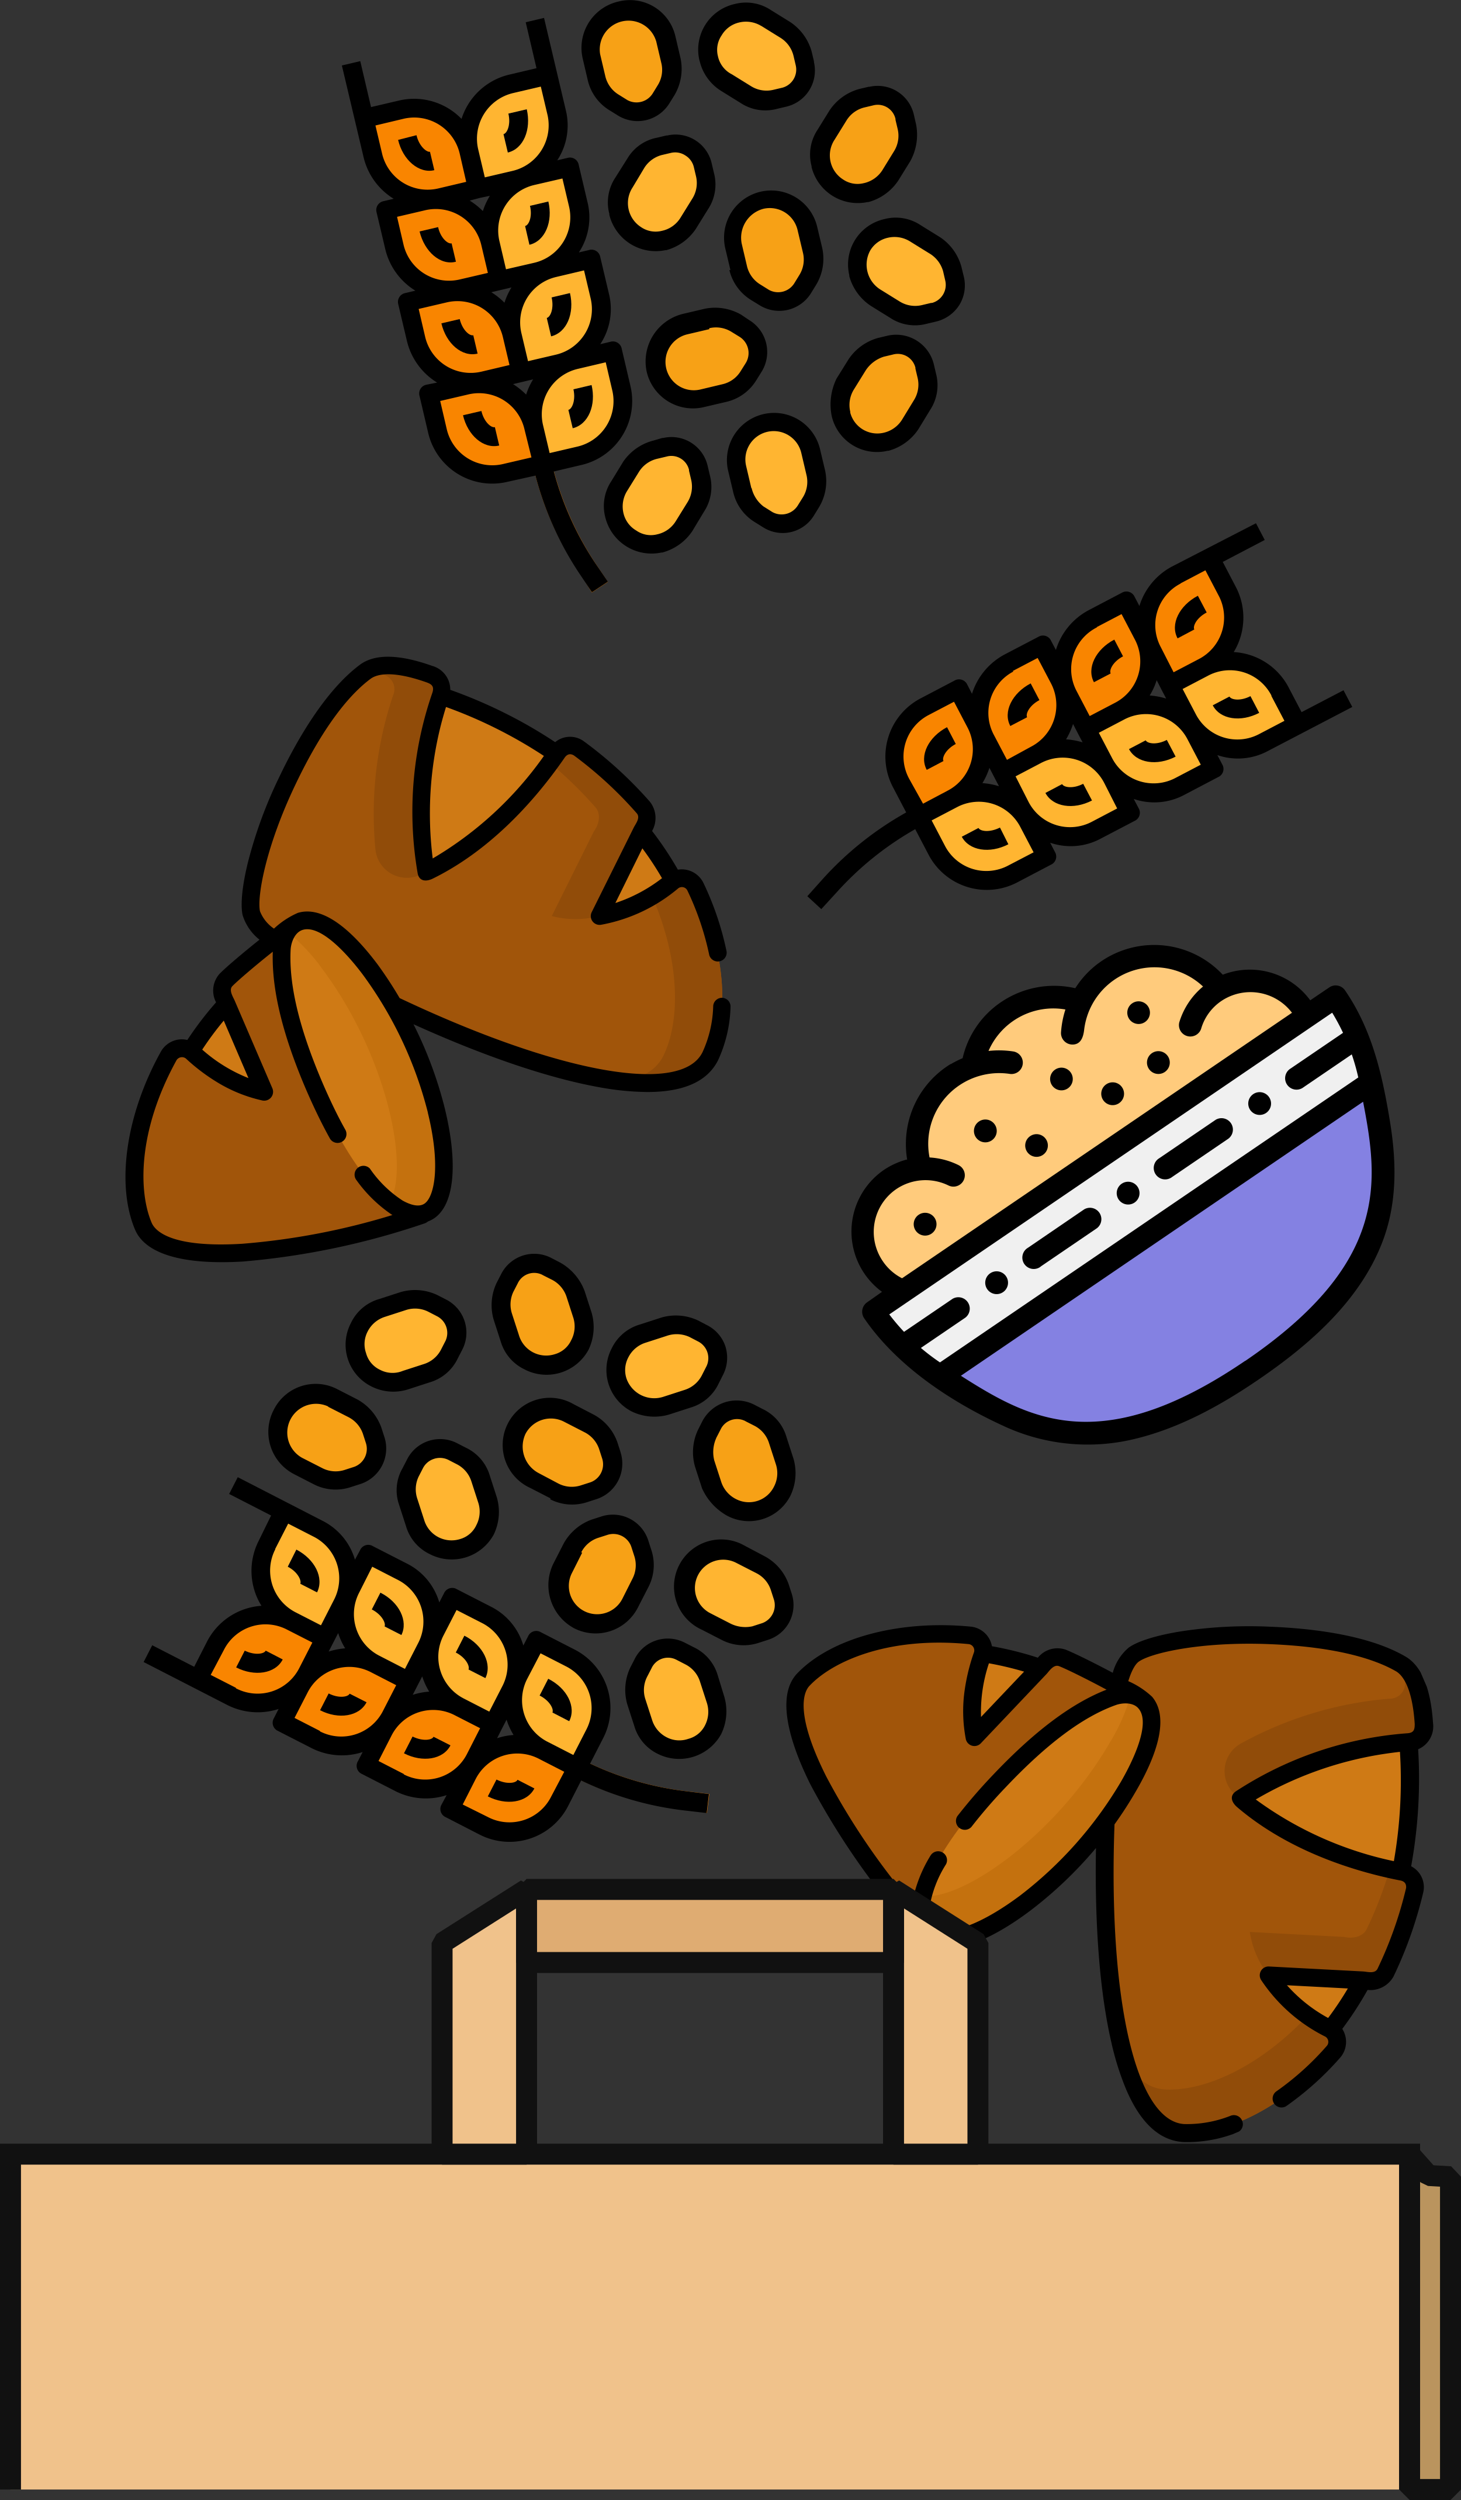 <svg xmlns="http://www.w3.org/2000/svg" xmlns:xlink="http://www.w3.org/1999/xlink" viewBox="0 0 208.93 357.44"><rect x="0" y="0" width="208.93" height="357.44" fill="#333333" stroke="none"/><defs><style>.cls-1{fill:none;}.cls-2{fill:#f98500;}.cls-3{fill:#ffb531;}.cls-4{fill:#ffcb73;}.cls-5{fill:#ff9419;}.cls-6{fill:#f7a116;}.cls-7{clip-path:url(#clip-path);}.cls-8{fill:#cf7a15;}.cls-9{fill:#a1550a;}.cls-10{fill:#914c09;}.cls-11{fill:#c4710e;}.cls-12{fill:#ffcb7c;}.cls-13{fill:#8481e2;}.cls-14{fill:#f0f0f0;}.cls-15{clip-path:url(#clip-path-2);}.cls-16,.cls-17{fill:#f0c28b;}.cls-16,.cls-17,.cls-18,.cls-19{stroke:#111;stroke-width:3px;}.cls-16{stroke-miterlimit:10;}.cls-17,.cls-18,.cls-19{stroke-linejoin:bevel;}.cls-18{fill:#dfac72;}.cls-19{fill:#ba945e;}</style><clipPath id="clip-path"><rect class="cls-1" x="17.95" y="93.87" width="86.59" height="86.59"/></clipPath><clipPath id="clip-path-2"><rect class="cls-1" x="122.75" y="219.12" width="86.59" height="86.59" transform="translate(-90.22 87.03) rotate(-23.29)"/></clipPath></defs><g id="Слой_2" data-name="Слой 2"><g id="Слой_1-2" data-name="Слой 1"><path class="cls-2" d="M81.91,253.94l1.23-2.4A45.21,45.21,0,0,0,98,256.09l3.43.4-.33,2.71-3.37-.52A44.75,44.75,0,0,1,81.91,253.94Z"/><path class="cls-3" d="M40.62,216.1l4.81,2.46a8.12,8.12,0,0,1,3.51,10.9l-2.46,4.81-4.8-2.46a8.13,8.13,0,0,1-3.52-10.91Z"/><path class="cls-3" d="M52.64,222.26l4.8,2.46A8.12,8.12,0,0,1,61,235.62l-2.46,4.81L53.69,238a8.11,8.11,0,0,1-3.51-10.9Z"/><path class="cls-2" d="M41.68,231.81l4.8,2.46L44,239.07a8.12,8.12,0,0,1-10.9,3.52l-4.81-2.46,2.46-4.81A8.14,8.14,0,0,1,41.68,231.81Z"/><path class="cls-2" d="M53.69,238l4.81,2.47L56,245.23a8.12,8.12,0,0,1-10.9,3.52l-4.8-2.47,2.46-4.8A8.12,8.12,0,0,1,53.69,238Z"/><path class="cls-3" d="M64.65,228.41l4.81,2.46A8.14,8.14,0,0,1,73,241.78l-2.46,4.8-4.81-2.46a8.13,8.13,0,0,1-3.51-10.9Z"/><path class="cls-2" d="M65.7,244.12l4.81,2.46-2.46,4.81a8.13,8.13,0,0,1-10.91,3.51l-4.8-2.46,2.46-4.81A8.13,8.13,0,0,1,65.7,244.12Z"/><path class="cls-3" d="M76.67,234.57l4.8,2.46A8.12,8.12,0,0,1,85,247.93l-2.47,4.81-4.8-2.46a8.13,8.13,0,0,1-3.52-10.91Z"/><path class="cls-2" d="M77.72,250.28l4.8,2.46-2.46,4.8a8.12,8.12,0,0,1-10.9,3.52l-4.81-2.46,2.47-4.81A8.11,8.11,0,0,1,77.72,250.28Z"/><path class="cls-4" d="M45.34,227.62l-2.4-1.23c.24-.48-.35-1.7-1.79-2.44l1.23-2.4C45,222.91,46.39,225.57,45.34,227.62Z"/><path class="cls-4" d="M57.35,233.77,55,232.54c.25-.48-.34-1.69-1.79-2.43l1.23-2.4C57,229.06,58.4,231.73,57.35,233.77Z"/><path class="cls-4" d="M69.37,239.93,67,238.7c.25-.48-.34-1.7-1.78-2.43l1.23-2.41C69.05,235.22,70.41,237.89,69.37,239.93Z"/><path class="cls-4" d="M81.38,246.09,79,244.85c.24-.48-.35-1.69-1.79-2.43l1.23-2.4C81.07,241.37,82.43,244,81.38,246.09Z"/><path class="cls-5" d="M33.76,238.37,35,236c1.45.73,2.78.51,3,0l2.41,1.23C39.37,239.27,36.41,239.72,33.76,238.37Z"/><path class="cls-5" d="M45.78,244.52l1.23-2.4c1.44.74,2.77.51,3,0l2.4,1.23C51.38,245.42,48.42,245.88,45.78,244.52Z"/><path class="cls-5" d="M57.79,250.68l1.23-2.4c1.44.74,2.77.51,3,0l2.4,1.23C63.4,251.58,60.43,252,57.79,250.68Z"/><path class="cls-5" d="M69.8,256.84,71,254.43c1.44.74,2.77.51,3,0l2.41,1.24C75.41,257.74,72.45,258.19,69.8,256.84Z"/><path class="cls-3" d="M101.54,197.26l.62-1.2a4,4,0,0,0-1.64-5.39l-.12-.06L99.2,190a6,6,0,0,0-4.22-.35l-3.09,1A5.44,5.44,0,1,0,95.23,201l3.09-1A6,6,0,0,0,101.54,197.26Z"/><path class="cls-3" d="M64.27,193.63l.62-1.2A4,4,0,0,0,63.25,187l-.12-.06-1.2-.61A6,6,0,0,0,57.7,186l-3.08,1A5.44,5.44,0,0,0,58,197.38l3.09-1A6,6,0,0,0,64.27,193.63Z"/><path class="cls-3" d="M108.07,233.67l1.27-.41a4,4,0,0,0,2.71-5l-.06-.19-.41-1.27a5.4,5.4,0,0,0-2.75-3.22L106,222.12a5.4,5.4,0,1,0-4.93,9.61l2.89,1.48A4.82,4.82,0,0,0,108.07,233.67Z"/><path class="cls-3" d="M98.62,236.72l-1.2-.62A4,4,0,0,0,92,237.74l-.06.12-.62,1.2a6,6,0,0,0-.34,4.22l1,3.09A5.44,5.44,0,1,0,102.36,243l-1-3.09A6,6,0,0,0,98.62,236.72Z"/><path class="cls-3" d="M65.94,208.14l-1.2-.61a4,4,0,0,0-5.39,1.63l-.06.12-.62,1.2a6,6,0,0,0-.34,4.23l1,3.09a5.44,5.44,0,0,0,10.36-3.34l-1-3.09A6,6,0,0,0,65.94,208.14Z"/><path class="cls-6" d="M91.88,222l-.41-1.27a4,4,0,0,0-5-2.71l-.18.06-1.27.41a5.39,5.39,0,0,0-3.23,2.75l-1.48,2.88a5.4,5.4,0,1,0,9.61,4.92l1.48-2.88A4.79,4.79,0,0,0,91.88,222Z"/><path class="cls-6" d="M108.5,202.64l-1.2-.61a4,4,0,0,0-5.39,1.63l-.07.12-.61,1.21a6,6,0,0,0-.35,4.22l1,3.09A5.44,5.44,0,1,0,112.24,209l-1-3.09A6,6,0,0,0,108.5,202.64Z"/><path class="cls-6" d="M49.73,211.36,51,211a4,4,0,0,0,2.7-5l-.05-.18-.42-1.28a5.35,5.35,0,0,0-2.74-3.22l-2.88-1.48a5.4,5.4,0,0,0-4.93,9.61l2.88,1.48A4.81,4.81,0,0,0,49.73,211.36Z"/><path class="cls-6" d="M83.51,213.51l1.28-.41a4,4,0,0,0,2.7-5l-.06-.18L87,206.66a5.43,5.43,0,0,0-2.74-3.23L81.39,202a5.4,5.4,0,0,0-4.92,9.62L79.35,213A4.79,4.79,0,0,0,83.51,213.51Z"/><path class="cls-6" d="M79.48,181.71l-1.2-.62a4,4,0,0,0-5.39,1.64l-.06.12-.62,1.2a6.06,6.06,0,0,0-.34,4.23l1,3.08A5.44,5.44,0,1,0,83.22,188l-1-3.09A6,6,0,0,0,79.48,181.71Z"/><path d="M82.12,232.81a6.78,6.78,0,0,0,9.14-3.05l1.48-2.88a6.84,6.84,0,0,0,.41-5.25l-.41-1.27a5.32,5.32,0,0,0-6.66-3.57l-.18.06-1.28.41a7.49,7.49,0,0,0-4,3.4l-1.48,2.89A7,7,0,0,0,82.12,232.81Zm1-10.86a4.15,4.15,0,0,1,2.43-2.08l1.28-.41a2.73,2.73,0,0,1,3.42,1.6l.06.18.41,1.27a4.21,4.21,0,0,1-.27,3.2L89,228.59a4,4,0,1,1-7.21-3.69L83.25,222Z"/><path d="M104,216.72a6.65,6.65,0,0,0,9-2.81l.06-.12a7.43,7.43,0,0,0,.41-5.24l-1-3.09a6.36,6.36,0,0,0-3.4-4l-1.2-.62a5.54,5.54,0,0,0-7.45,2.4l-.61,1.21a7.48,7.48,0,0,0-.42,5.24l1,3.09A8.45,8.45,0,0,0,104,216.72Zm-1.58-11.12.62-1.2a2.6,2.6,0,0,1,3.51-1.24l.12.07,1.2.61a4.19,4.19,0,0,1,2.09,2.44l1,3.09a4.14,4.14,0,0,1-.28,3.19,4,4,0,0,1-5.33,1.82l-.12-.06a4.22,4.22,0,0,1-2.09-2.44l-1-3.08A4.89,4.89,0,0,1,102.43,205.6Z"/><path d="M99.82,188.79a7.45,7.45,0,0,0-5.25-.41l-3.09,1a6.47,6.47,0,0,0-4,3.4,6.67,6.67,0,0,0,2.81,9l.12.06a7.46,7.46,0,0,0,5.25.41l3.09-1a6.42,6.42,0,0,0,4-3.4l.61-1.21a5.38,5.38,0,0,0,.35-4.22,5.29,5.29,0,0,0-2.69-3Zm0,3a2.68,2.68,0,0,1,1.23,3.51l-.06.12-.61,1.2a4.19,4.19,0,0,1-2.44,2.09l-3.09,1a4.21,4.21,0,0,1-5.23-2.53,3.87,3.87,0,0,1,.22-3.08A4.15,4.15,0,0,1,92.24,192l3.09-1a4.36,4.36,0,0,1,3.26.15Z"/><path d="M53.12,198.23a6.94,6.94,0,0,0,5.25.41l3.08-1a6.42,6.42,0,0,0,4-3.4l.62-1.2a5.31,5.31,0,0,0-2.22-7.21l-.12-.06-1.21-.62a7.43,7.43,0,0,0-5.24-.41l-3.09,1a6.41,6.41,0,0,0-4,3.41,6.67,6.67,0,0,0,2.93,9.08ZM55,188.29l3.09-1a4.19,4.19,0,0,1,3.19.27l1.2.62a2.68,2.68,0,0,1,1.24,3.51l-.62,1.21A4.15,4.15,0,0,1,60.7,195l-3.09,1a3.85,3.85,0,0,1-3.26-.15,3.68,3.68,0,0,1-2-2.38,3.88,3.88,0,0,1,.21-3.07A4.19,4.19,0,0,1,55,188.29Z"/><path d="M42,210.74l2.88,1.48a6.84,6.84,0,0,0,5.25.41l1.27-.41A5.34,5.34,0,0,0,55,205.55l-.06-.18-.41-1.27a7.48,7.48,0,0,0-3.4-4l-2.89-1.48a6.69,6.69,0,0,0-9.08,2.93A6.8,6.8,0,0,0,42,210.74Zm4.92-9.61,2.88,1.47A4.22,4.22,0,0,1,51.9,205l.41,1.27a2.73,2.73,0,0,1-1.6,3.43l-.18.06-1.27.41a4.17,4.17,0,0,1-3.2-.28l-2.88-1.47a4.12,4.12,0,0,1,3.75-7.33Z"/><path d="M78.68,214.36a6.88,6.88,0,0,0,5.25.42l1.27-.41a5.34,5.34,0,0,0,3.56-6.67l-.05-.18-.41-1.27a7.18,7.18,0,0,0-3.41-4L82,200.75a6.75,6.75,0,1,0-6.15,12l2.88,1.48ZM75.15,205a4.1,4.1,0,0,1,5.57-1.7l2.88,1.48a4.19,4.19,0,0,1,2.09,2.44l.41,1.27a2.73,2.73,0,0,1-1.6,3.42l-.18.06-1.28.41a4.19,4.19,0,0,1-3.19-.27L77,210.6A4.29,4.29,0,0,1,75.15,205Z"/><path d="M113.2,227.8l-.41-1.27a7.27,7.27,0,0,0-3.4-4L106.5,221a6.75,6.75,0,1,0-6.15,12l2.88,1.48a6.84,6.84,0,0,0,5.25.41l1.27-.41A5.22,5.22,0,0,0,113.2,227.8Zm-8.74,4.33-2.88-1.48a4,4,0,1,1,3.69-7.21l2.89,1.48a4.15,4.15,0,0,1,2.08,2.43l.41,1.27a2.73,2.73,0,0,1-1.6,3.43l-.18.06-1.27.41A4.75,4.75,0,0,1,104.46,232.13Z"/><path d="M102.64,239.53a6.43,6.43,0,0,0-3.4-4L98,234.9a5.3,5.3,0,0,0-7.2,2.22l-.06.12-.62,1.21a7.43,7.43,0,0,0-.41,5.24l1,3.09a6.42,6.42,0,0,0,3.4,4,6.85,6.85,0,0,0,9-2.81l.06-.12a7.45,7.45,0,0,0,.41-5.25Zm-4.2,9.08a3.91,3.91,0,0,1-3.08-.21A4.17,4.17,0,0,1,93.28,246l-1-3.09a4.19,4.19,0,0,1,.27-3.19l.62-1.2a2.59,2.59,0,0,1,3.51-1.24l.12.06,1.2.62a4.17,4.17,0,0,1,2.09,2.43l1,3.09a4.21,4.21,0,0,1-.27,3.2A3.7,3.7,0,0,1,98.44,248.61Z"/><path d="M98,256.09a44.73,44.73,0,0,1-13.61-3.94l1.85-3.61a9.39,9.39,0,0,0-4.1-12.71l-4.81-2.47a1.27,1.27,0,0,0-1.81.59l-.68,1.32a9.07,9.07,0,0,0-4.72-5.6l-4.8-2.46a1.28,1.28,0,0,0-1.82.58l-.68,1.32a9.05,9.05,0,0,0-4.71-5.6l-4.81-2.46a1.27,1.27,0,0,0-1.81.59L50.76,223a9.08,9.08,0,0,0-4.71-5.6L34,211.2l-1.23,2.4,6,3.08L37,220.29a9.46,9.46,0,0,0,.39,9.3,9.47,9.47,0,0,0-7.78,5.11l-1.84,3.61-6-3.08-1.23,2.4,12,6.16a9.62,9.62,0,0,0,7.3.55l-.67,1.32a1.28,1.28,0,0,0,.58,1.82l4.81,2.46a9.61,9.61,0,0,0,7.3.56l-.68,1.32a1.27,1.27,0,0,0,.59,1.82l4.8,2.46a9.62,9.62,0,0,0,7.3.56L63.15,258a1.27,1.27,0,0,0,.59,1.81l4.8,2.47a9.4,9.4,0,0,0,12.72-4.1l1.85-3.61a46.57,46.57,0,0,0,14.51,4.25l3.44.4.32-2.72Zm-20.7-19.71,3.61,1.85a6.69,6.69,0,0,1,2.93,9.08l-1.85,3.61-3.61-1.85A6.67,6.67,0,0,1,75.41,240Zm-5.54,10.81.68-1.32a10.28,10.28,0,0,0,1,2.19,9.69,9.69,0,0,0-2.35.46Zm-6.47-17,3.6,1.84a6.68,6.68,0,0,1,2.93,9.09l-1.85,3.6-3.6-1.85a6.69,6.69,0,0,1-2.93-9.08ZM59.7,241l.68-1.32a9.94,9.94,0,0,0,1,2.18,9.77,9.77,0,0,0-2.36.46Zm-6.47-17,3.6,1.85A6.69,6.69,0,0,1,59.76,235l-1.85,3.61-3.6-1.85a6.68,6.68,0,0,1-2.93-9.09Zm-5.55,10.81.68-1.32a10,10,0,0,0,1,2.18,10.72,10.72,0,0,0-2.36.46Zm-8.32-13.36,1.85-3.61,3.61,1.85a6.68,6.68,0,0,1,2.92,9.09l-1.84,3.6-3.61-1.85A6.69,6.69,0,0,1,39.36,221.52Zm-5.63,19.86-3.6-1.84L32,235.93A6.67,6.67,0,0,1,41.06,233l3.61,1.84-1.85,3.61A6.68,6.68,0,0,1,33.73,241.38Zm12,6.16-3.61-1.85,1.85-3.6a6.69,6.69,0,0,1,9.09-2.93l3.6,1.85-1.85,3.6A6.68,6.68,0,0,1,45.75,247.54Zm12,6.16-3.6-1.85,1.84-3.6a6.68,6.68,0,0,1,9.09-2.93l3.6,1.84-1.84,3.61A6.7,6.7,0,0,1,57.76,253.7Zm21.1,3.22a6.67,6.67,0,0,1-9.08,2.93L66.17,258,68,254.4a6.69,6.69,0,0,1,9.08-2.93l3.61,1.85Z"/><path d="M42.38,221.55,41.15,224c1.44.74,2,2,1.79,2.44l2.4,1.23C46.39,225.57,45,222.91,42.38,221.55Z"/><path d="M55,232.54l2.4,1.23c1-2-.31-4.71-3-6.06l-1.23,2.4C54.61,230.85,55.2,232.06,55,232.54Z"/><path d="M67,238.7l2.41,1.23c1-2-.32-4.71-3-6.07l-1.23,2.41C66.62,237,67.21,238.22,67,238.7Z"/><path d="M79,244.85l2.4,1.24c1.05-2.05-.31-4.72-3-6.07l-1.23,2.4C78.63,243.16,79.22,244.37,79,244.85Z"/><path d="M35,236l-1.23,2.4c2.65,1.35,5.61.9,6.66-1.14L38,236C37.77,236.48,36.44,236.7,35,236Z"/><path d="M47,242.12l-1.23,2.4c2.64,1.36,5.6.9,6.65-1.14L50,242.15C49.78,242.63,48.45,242.86,47,242.12Z"/><path d="M59,248.28l-1.23,2.4c2.64,1.36,5.61.9,6.65-1.14L62,248.31C61.79,248.79,60.46,249,59,248.28Z"/><path d="M71,254.43l-1.24,2.41c2.65,1.35,5.61.9,6.66-1.14l-2.41-1.24C73.81,254.94,72.48,255.17,71,254.43Z"/><path d="M57.06,215.11l1,3.09a6.42,6.42,0,0,0,3.4,4l.12.06a6.84,6.84,0,0,0,9-2.81l.06-.12a7.43,7.43,0,0,0,.41-5.24l-1-3.09a6.42,6.42,0,0,0-3.4-4l-1.21-.62a5.29,5.29,0,0,0-7.2,2.23l-.06.12-.62,1.2A6.29,6.29,0,0,0,57.06,215.11Zm5-6.53a2.72,2.72,0,0,1,2.05.14l1.2.62a4.17,4.17,0,0,1,2.09,2.43l1,3.09a4.17,4.17,0,0,1-.28,3.2,3.66,3.66,0,0,1-2.37,2,4.08,4.08,0,0,1-5.1-2.77l-1-3.09a4.22,4.22,0,0,1,.21-3.07l.62-1.21A2.67,2.67,0,0,1,62.07,208.58Z"/><path d="M80.1,180.51l-1.2-.62a5.3,5.3,0,0,0-7.21,2.23l-.06.12-.62,1.2a7.45,7.45,0,0,0-.41,5.25l1,3.09a6.43,6.43,0,0,0,3.4,4l.13.07a6.83,6.83,0,0,0,9-2.81l.06-.12a7.46,7.46,0,0,0,.41-5.25l-1-3.09A7.82,7.82,0,0,0,80.1,180.51Zm1.58,11.12a3.7,3.7,0,0,1-2.38,2,4.06,4.06,0,0,1-5.1-2.76l-1-3.09a4.24,4.24,0,0,1,.21-3.08l.62-1.2a2.6,2.6,0,0,1,3.51-1.24l.12.07,1.21.61A4.22,4.22,0,0,1,81,185.35l1,3.09A4.19,4.19,0,0,1,81.68,191.63Z"/><g class="cls-7"><path class="cls-8" d="M79.57,107.73a64.56,64.56,0,0,0-8-4.68A66.41,66.41,0,0,0,63,99.45a50.89,50.89,0,0,0-2,25.2S71.05,120.12,79.57,107.73Z"/><path class="cls-8" d="M96.15,126l.16-.11a47.53,47.53,0,0,0-4.64-7L85.7,131A22.43,22.43,0,0,0,96.15,126Z"/><path class="cls-9" d="M99.39,126.76a2.14,2.14,0,0,0-3.24-.76,22.48,22.48,0,0,1-10.45,5l6-12.07c.71-1,1.13-2.46.27-3.45A57.56,57.56,0,0,0,82.75,107a2.17,2.17,0,0,0-3.18.73c-8.51,12.4-18.65,16.93-18.65,16.93a50.89,50.89,0,0,1,2-25.2,2.2,2.2,0,0,0-1.33-3c-.53-.16-6.5-2.6-9.42-.43s-6.78,6.52-11.12,15.58-5.69,16.53-5.17,19c.85,3.93,11.94,9,16.5,11.26,23.79,11.87,45.17,17.27,49.18,9.17C104.24,145.66,104,136.41,99.39,126.76Z"/><path class="cls-10" d="M99.39,126.76a2.14,2.14,0,0,0-3.24-.76,27.34,27.34,0,0,1-2.92,2.08c4,9.16,4.13,17.82,1.62,22.9-1,2-3,3.18-5.93,3.64,6.47.74,11-.31,12.69-3.64C104.25,145.66,104,136.41,99.39,126.76Z"/><path class="cls-10" d="M85.17,115.45c.86,1,.44,2.5-.26,3.45l-6,12.07a13.24,13.24,0,0,0,6.76,0l6-12.07c.71-1,1.13-2.46.26-3.45A57.51,57.51,0,0,0,82.75,107a2.17,2.17,0,0,0-3.18.73c-.32.46-.63.9-.95,1.34A56.86,56.86,0,0,1,85.17,115.45Z"/><path class="cls-10" d="M54.87,96.46a2.18,2.18,0,0,1,1.33,3,53.12,53.12,0,0,0-2.51,22,4.51,4.51,0,0,0,7,3.28l.19-.14c-1.35-5.66-1-16.27,2-25.19a2.19,2.19,0,0,0-1.33-3c-.5-.15-5.92-2.37-9-.71C53.83,96.07,54.69,96.4,54.87,96.46Z"/><path class="cls-8" d="M37.77,156.12l-5.39-12.56a47.06,47.06,0,0,0-5.1,6.74l.15.12A22.67,22.67,0,0,0,37.77,156.12Z"/><path class="cls-9" d="M42.05,132.21a106.69,106.69,0,0,0-9.73,7.9,2.1,2.1,0,0,0-.43,2.31l.49,1.14,5.39,12.56a22.67,22.67,0,0,1-10.34-5.7l-.15-.12a2.14,2.14,0,0,0-3.15.68c-5.23,9.48-6,18.84-3.61,24.37,2.65,6.19,21.8,4.36,39.89-1.66C60.17,173.29,42.33,132.9,42.05,132.21Z"/><path class="cls-8" d="M57,172.77c-2.29-1.27-7-5.71-12.05-17.46-4.22-9.82-4.85-15.82-4.65-19.59s4.47-8.07,12.65,2.93C65.08,155,67.22,178.42,57,172.77Z"/><path class="cls-11" d="M52.94,138.65c-6.32-8.5-10.3-7.94-11.88-5.44a26.17,26.17,0,0,1,5.11,5.44c9,12.08,12.5,28.07,9.56,33.26a9.3,9.3,0,0,0,1.26.85C67.22,178.42,65.08,155,52.94,138.65Z"/><path d="M103.32,142.66a1.26,1.26,0,0,0-1.33,1.2,16.73,16.73,0,0,1-1.52,6.56c-3,6.19-20.46,3.09-43.32-7.72A57.28,57.28,0,0,0,54,137.89c-3-4-7.41-8.58-11.41-7.37a12,12,0,0,0-3.41,2.25,5.39,5.39,0,0,1-2-2.48c-.45-2.09.85-9.31,5.08-18.14C46.62,103,50.5,98.9,53,97.05c.79-.59,2.87-1.3,8,.51.7.25,1.14.55.83,1.49a51.87,51.87,0,0,0-2.09,25.88c.28,1.2,1.36,1.07,2.13.7,7.61-3.73,14-10.27,18.8-17.19.38-.61.84-.76,1.39-.44a56.89,56.89,0,0,1,9,8.28c.56.65-.17,1.51-.44,2.06l-6,12.07a1.26,1.26,0,0,0,1.33,1.81A23.7,23.7,0,0,0,97,127a.87.87,0,0,1,1.3.32,40.81,40.81,0,0,1,3.13,9.24,1.27,1.27,0,0,0,2.48-.5,42.69,42.69,0,0,0-3.32-9.83,3.45,3.45,0,0,0-3.65-1.89,48.79,48.79,0,0,0-3.69-5.53,3.76,3.76,0,0,0-.31-4.18A58.79,58.79,0,0,0,83.51,106a3.34,3.34,0,0,0-4.12.11,66.93,66.93,0,0,0-7.22-4.17,69.53,69.53,0,0,0-7.78-3.31,3.53,3.53,0,0,0-2.6-3.43c-4.73-1.68-8.2-1.74-10.33-.15-4.91,3.66-9,10.74-11.5,16a64,64,0,0,0-4.5,12.23c-.82,3.33-1.09,6-.77,7.54a7.16,7.16,0,0,0,2.42,3.53c-2.36,1.88-4.78,3.93-5.69,4.86a3.6,3.6,0,0,0-.52,4.1,48.49,48.49,0,0,0-4.11,5.38A3.43,3.43,0,0,0,23,150.37c-5,9-6.43,19-3.67,25.48,1.3,3,5.55,4.61,12.37,4.61q1.44,0,3-.09a108.72,108.72,0,0,0,26.06-5.47,1.5,1.5,0,0,0,.44-.26,4.16,4.16,0,0,0,1.72-1.2c2.16-2.47,2.41-7.92.68-15a58.1,58.1,0,0,0-4.47-12c10.16,4.6,19.28,7.69,26.53,9a39.79,39.79,0,0,0,6.91.69c5.23,0,8.62-1.52,10.13-4.57a19.43,19.43,0,0,0,1.77-7.56A1.26,1.26,0,0,0,103.32,142.66Zm-8.65-17.1A22.34,22.34,0,0,1,88,129.11l3.86-7.82A45,45,0,0,1,94.67,125.56Zm-31.62-21.9c.22-.86.47-1.73.73-2.58a66.52,66.52,0,0,1,14,7,51.22,51.22,0,0,1-15.9,14.66A51.6,51.6,0,0,1,63.05,103.66ZM32,145.92l3.53,8.22a22.31,22.31,0,0,1-6.61-4.07A44.49,44.49,0,0,1,32,145.92Zm29.18,13.16c1.77,7.23,1,11.36-.13,12.69-.26.3-1.06,1.21-3.46-.11a16.7,16.7,0,0,1-4.7-4.59,1.27,1.27,0,0,0-2,1.54,20,20,0,0,0,5.22,5.11,100.08,100.08,0,0,1-21.5,4.11c-10.24.61-12.44-1.88-12.92-3-1.87-4.36-2.06-13.07,3.56-23.26a.92.92,0,0,1,1.33-.23,27.69,27.69,0,0,0,4.62,3.48,21.16,21.16,0,0,0,6.31,2.52,1.27,1.27,0,0,0,1.44-1.74l-5.4-12.56c-.23-.52-.87-1.5-.31-2.06.82-.83,3.36-3,5.77-4.91-.18,5.36,1.38,11.82,4.77,19.73,1.1,2.54,2.24,4.9,3.41,7a1.27,1.27,0,0,0,2.22-1.23c-1.13-2-2.24-4.32-3.3-6.78-3.32-7.76-4.81-14-4.55-19,.06-1.07.6-2.5,1.73-2.84,2.91-.88,7.35,4.72,8.64,6.46A56.79,56.79,0,0,1,61.19,159.08Z"/></g><path class="cls-12" d="M174.43,141.36a11.81,11.81,0,0,0-16-2.6,11.6,11.6,0,0,0-3.9,4.48,11.74,11.74,0,0,0-15.48,9.22,12.16,12.16,0,0,0-2.79,1.4,11.79,11.79,0,0,0-4.59,13.28,8.89,8.89,0,0,0-4.39,1.53,9.07,9.07,0,0,0,10.2,15c2.81-1.91,41.4-27.38,44.58-29.55,4.12-2.8,7-5.74,4.18-9.88A9,9,0,0,0,174.43,141.36Z"/><path class="cls-13" d="M179,195.94c23.1-15.74,19.4-28.83,17.08-41.14l-61.62,42C145.05,203.43,155.87,211.67,179,195.94Z"/><path class="cls-14" d="M124.89,187.54a32.51,32.51,0,0,0,9.56,9.23l61.61-42A32.21,32.21,0,0,0,191,142.53Z"/><path d="M190.07,141.19l-2.7,1.83a10.7,10.7,0,0,0-12.51-3.66,13.44,13.44,0,0,0-17.35-1.94l-.53.38,0,0a13.3,13.3,0,0,0-3.21,3.49,13.51,13.51,0,0,0-10.63,2,13.24,13.24,0,0,0-5.48,8c-.39.17-.78.35-1.16.56h0c-.18.09-.35.19-.51.29l-.06,0a13.4,13.4,0,0,0-5.68,7.12,13.56,13.56,0,0,0-.52,6.54l-.12,0a10.87,10.87,0,0,0-3.21,1.47,10.69,10.69,0,0,0-.27,17.43L124,186.2a1.64,1.64,0,0,0-.43,2.26c4.66,6.83,12.38,11.94,19.84,15.37a28.5,28.5,0,0,0,18.74,1.93c6.43-1.52,12.36-4.79,17.77-8.48,7.27-4.95,14.49-11.23,17.74-19.64,2.18-5.62,2.06-11.57,1.09-17.42-1.09-6.64-2.55-13-6.39-18.6A1.62,1.62,0,0,0,190.07,141.19ZM128.19,170a7.48,7.48,0,0,1,7.44-.51,1.62,1.62,0,1,0,1.44-2.91,10.66,10.66,0,0,0-4.14-1.09,10.09,10.09,0,0,1,4.25-10.31,10.19,10.19,0,0,1,7.22-1.64,1.62,1.62,0,1,0,.49-3.21,13.48,13.48,0,0,0-3.53-.07,10.11,10.11,0,0,1,11-5.93,13.8,13.8,0,0,0-.63,3.28,1.64,1.64,0,0,0,1.52,1.73c1.31.08,1.67-1.07,1.79-2.12a10.13,10.13,0,0,1,17-6.17,10.67,10.67,0,0,0-3.4,5.13,1.63,1.63,0,0,0,3.12.93,7.23,7.23,0,0,1,2.91-4,7.46,7.46,0,0,1,10.09,1.69L129,182.76a7.34,7.34,0,0,1-2.75-2.43A7.42,7.42,0,0,1,128.19,170Zm49.87,24.57c-20.71,14.11-31,8.26-40.65,2.13l57.52-39.18C197.09,168.8,198.78,180.48,178.06,194.59Zm14-46.9-7.48,5.09a1.63,1.63,0,1,0,1.83,2.69l6.9-4.7a31,31,0,0,1,.93,3.3l-59.82,40.74a30.59,30.59,0,0,1-2.73-2.07l6.36-4.33a1.63,1.63,0,0,0-1.83-2.69l-6.94,4.72a31.51,31.51,0,0,1-2.11-2.49l63.34-43.14A30.81,30.81,0,0,1,192.07,147.69Z"/><path d="M148.81,181.09l8.06-5.49a1.63,1.63,0,0,0-1.83-2.69L147,178.4a1.63,1.63,0,1,0,1.83,2.69Z"/><path d="M162.24,171.94a1.63,1.63,0,1,0-2.26-.43A1.64,1.64,0,0,0,162.24,171.94Z"/><path d="M143.43,184.75a1.63,1.63,0,1,0-2.25-.43A1.63,1.63,0,0,0,143.43,184.75Z"/><path d="M167.62,168.28l8.06-5.49a1.63,1.63,0,0,0-1.83-2.69l-8.06,5.49a1.63,1.63,0,1,0,1.83,2.69Z"/><path d="M181.05,159.13a1.63,1.63,0,1,0-2.26-.43A1.64,1.64,0,0,0,181.05,159.13Z"/><path d="M133.64,174.11a1.63,1.63,0,1,1-2.26-.43A1.63,1.63,0,0,1,133.64,174.11Z"/><path d="M149.57,162.87a1.62,1.62,0,1,1-2.25-.43A1.61,1.61,0,0,1,149.57,162.87Z"/><path d="M142.25,160.77a1.63,1.63,0,1,1-2.26-.42A1.62,1.62,0,0,1,142.25,160.77Z"/><path d="M153.13,153.36a1.62,1.62,0,1,1-2.26-.42A1.61,1.61,0,0,1,153.13,153.36Z"/><path d="M160.46,155.46a1.63,1.63,0,1,1-2.26-.43A1.62,1.62,0,0,1,160.46,155.46Z"/><path d="M167,151a1.63,1.63,0,1,1-2.26-.43A1.63,1.63,0,0,1,167,151Z"/><path d="M164.17,143.88a1.62,1.62,0,1,1-2.26-.43A1.62,1.62,0,0,1,164.17,143.88Z"/><path class="cls-3" d="M185.54,103.63l-4.78,2.5a8.13,8.13,0,0,1-10.94-3.41l-2.5-4.78,4.78-2.51A8.11,8.11,0,0,1,183,98.85Z"/><path class="cls-3" d="M173.58,109.89l-4.78,2.51A8.11,8.11,0,0,1,157.87,109l-2.51-4.78,4.78-2.51a8.14,8.14,0,0,1,10.94,3.42Z"/><path class="cls-2" d="M172.1,95.43l-4.78,2.51-2.51-4.79a8.13,8.13,0,0,1,3.42-10.93L173,79.71l2.51,4.79A8.13,8.13,0,0,1,172.1,95.43Z"/><path class="cls-2" d="M160.14,101.69l-4.78,2.51-2.51-4.78a8.14,8.14,0,0,1,3.42-10.94l4.78-2.5,2.51,4.78A8.11,8.11,0,0,1,160.14,101.69Z"/><path class="cls-3" d="M161.62,116.16l-4.78,2.5a8.12,8.12,0,0,1-10.93-3.41l-2.51-4.79,4.79-2.5a8.12,8.12,0,0,1,10.93,3.41Z"/><path class="cls-2" d="M148.19,108l-4.79,2.5-2.5-4.78a8.12,8.12,0,0,1,3.41-10.93l4.79-2.51L151.6,97A8.13,8.13,0,0,1,148.19,108Z"/><path class="cls-3" d="M149.67,122.42l-4.79,2.51A8.13,8.13,0,0,1,134,121.51l-2.51-4.78,4.79-2.51a8.13,8.13,0,0,1,10.93,3.42Z"/><path class="cls-2" d="M136.23,114.22l-4.79,2.51-2.5-4.78A8.13,8.13,0,0,1,132.35,101l4.79-2.5,2.5,4.78A8.12,8.12,0,0,1,136.23,114.22Z"/><path d="M119.81,127.4a44.85,44.85,0,0,1,11.07-8.85l1.88,3.59a9.39,9.39,0,0,0,12.75,4l4.78-2.51a1.27,1.27,0,0,0,.57-1.82l-.68-1.32a9.06,9.06,0,0,0,7.29-.62l4.78-2.5a1.28,1.28,0,0,0,.57-1.83l-.69-1.31a9.09,9.09,0,0,0,7.3-.62l4.78-2.51a1.27,1.27,0,0,0,.57-1.82l-.69-1.32a9.06,9.06,0,0,0,7.29-.62l12-6.26-1.25-2.39-6,3.13-1.88-3.59a9.45,9.45,0,0,0-7.82-5,9.48,9.48,0,0,0,.3-9.31l-1.87-3.58,6-3.14-1.25-2.39L167.6,81a9.6,9.6,0,0,0-4.66,5.64l-.69-1.32a1.28,1.28,0,0,0-1.82-.57l-4.78,2.51A9.61,9.61,0,0,0,151,92.93l-.69-1.31a1.27,1.27,0,0,0-1.82-.57l-4.78,2.5A9.64,9.64,0,0,0,139,99.2l-.68-1.32a1.29,1.29,0,0,0-1.83-.57l-4.78,2.51a9.39,9.39,0,0,0-4,12.75l1.88,3.59a46.89,46.89,0,0,0-11.83,9.4l-2.31,2.58,2,1.84Zm28-5.54-3.59,1.87a6.67,6.67,0,0,1-9.11-2.84l-1.88-3.59,3.59-1.88a6.69,6.69,0,0,1,9.11,2.85Zm-5.64-10.77.69,1.32a10.34,10.34,0,0,0-2.37-.44,10.24,10.24,0,0,0,1-2.19Zm17.59,4.5-3.58,1.88a6.68,6.68,0,0,1-9.11-2.85L145.23,111l3.58-1.88a6.68,6.68,0,0,1,9.11,2.84Zm-5.63-10.76.69,1.31a10.33,10.33,0,0,0-2.37-.43,10.54,10.54,0,0,0,1-2.2Zm17.59,4.5-3.59,1.88a6.69,6.69,0,0,1-9.11-2.85l-1.88-3.59,3.59-1.88a6.68,6.68,0,0,1,9.11,2.85Zm-5.64-10.77.69,1.32a10.26,10.26,0,0,0-2.36-.44,9.73,9.73,0,0,0,1-2.19Zm15.72.92,1.88,3.58-3.59,1.88A6.68,6.68,0,0,1,171,102.1l-1.88-3.59,3.59-1.88A6.68,6.68,0,0,1,181.84,99.48Zm-13-16.06,3.58-1.88,1.88,3.59a6.69,6.69,0,0,1-2.84,9.11l-3.59,1.88L166,92.53A6.68,6.68,0,0,1,168.86,83.42Zm-12,6.26,3.59-1.88,1.88,3.59a6.68,6.68,0,0,1-2.85,9.11l-3.59,1.88-1.88-3.59A6.69,6.69,0,0,1,156.9,89.68Zm-12,6.27,3.59-1.88,1.88,3.58a6.7,6.7,0,0,1-2.85,9.12L144,108.64l-1.88-3.58A6.68,6.68,0,0,1,144.94,96Zm-14.8,15.37a6.68,6.68,0,0,1,2.84-9.11l3.59-1.88,1.88,3.59A6.68,6.68,0,0,1,135.6,113L132,114.91Z"/><path d="M180.07,101.92l-1.25-2.39c-1.43.75-2.77.53-3,.06l-2.39,1.25C174.48,102.87,177.44,103.3,180.07,101.92Z"/><path d="M163.84,105.85l-2.39,1.25c1.07,2,4,2.46,6.67,1.08l-1.26-2.39C165.43,106.54,164.1,106.33,163.84,105.85Z"/><path d="M151.89,112.11l-2.39,1.26c1.06,2,4,2.46,6.66,1.08l-1.26-2.39C153.47,112.81,152.14,112.59,151.89,112.11Z"/><path d="M139.93,118.38l-2.39,1.25c1.06,2,4,2.46,6.66,1.08L143,118.32C141.51,119.07,140.18,118.86,139.93,118.38Z"/><path d="M172.56,87.57l-1.26-2.39c-2.63,1.38-4,4.06-2.9,6.09L170.79,90C170.54,89.54,171.12,88.32,172.56,87.57Z"/><path d="M160.6,93.84l-1.25-2.39c-2.63,1.37-4,4.06-2.91,6.09l2.39-1.25C158.58,95.81,159.16,94.59,160.6,93.84Z"/><path d="M148.64,100.1l-1.25-2.39c-2.63,1.38-4,4.06-2.91,6.09l2.4-1.25C146.63,102.07,147.21,100.85,148.64,100.1Z"/><path d="M136.68,106.37l-1.25-2.4c-2.63,1.38-4,4.06-2.9,6.1l2.39-1.26C134.67,108.34,135.25,107.12,136.68,106.37Z"/><path class="cls-2" d="M76.26,66.72l2.62-.62A45.61,45.61,0,0,0,85,80.33l1.92,2.87-2.28,1.51-1.79-2.9A44.63,44.63,0,0,1,76.26,66.72Z"/><path class="cls-3" d="M78.34,10.75,79.58,16a8.12,8.12,0,0,1-6,9.74L68.29,27l-1.23-5.26a8.12,8.12,0,0,1,6-9.74Z"/><path class="cls-3" d="M81.43,23.89l1.24,5.26a8.12,8.12,0,0,1-6,9.74l-5.25,1.24-1.24-5.26a8.12,8.12,0,0,1,6-9.74Z"/><path class="cls-2" d="M67.06,21.73,68.29,27,63,28.22a8.12,8.12,0,0,1-9.74-6l-1.24-5.25,5.26-1.24A8.12,8.12,0,0,1,67.06,21.73Z"/><path class="cls-2" d="M70.15,34.87l1.24,5.26-5.26,1.23a8.12,8.12,0,0,1-9.74-6l-1.24-5.26,5.26-1.24A8.13,8.13,0,0,1,70.15,34.87Z"/><path class="cls-3" d="M84.53,37l1.23,5.25a8.12,8.12,0,0,1-6,9.74l-5.25,1.24L73.24,48a8.12,8.12,0,0,1,6-9.74Z"/><path class="cls-2" d="M73.24,48l1.24,5.26L69.22,54.5a8.13,8.13,0,0,1-9.74-6l-1.23-5.26L63.5,42A8.13,8.13,0,0,1,73.24,48Z"/><path class="cls-3" d="M87.62,50.18l1.23,5.25a8.11,8.11,0,0,1-6,9.74l-5.26,1.24-1.24-5.26a8.13,8.13,0,0,1,6-9.74Z"/><path class="cls-2" d="M76.33,61.15l1.24,5.26-5.26,1.23a8.12,8.12,0,0,1-9.74-6l-1.23-5.26,5.25-1.24A8.13,8.13,0,0,1,76.33,61.15Z"/><path class="cls-4" d="M72.62,21.81,72,19.18c.53-.12,1.07-1.36.7-2.94l2.63-.62C76,18.52,74.86,21.28,72.62,21.81Z"/><path class="cls-4" d="M75.71,35l-.62-2.63c.53-.12,1.07-1.36.7-2.94l2.63-.62C79.1,31.66,78,34.42,75.71,35Z"/><path class="cls-4" d="M78.81,48.09l-.62-2.63c.52-.12,1.06-1.36.69-2.94l2.63-.62C82.19,44.8,81,47.56,78.81,48.09Z"/><path class="cls-4" d="M81.9,61.23l-.62-2.63c.53-.12,1.07-1.36.69-2.94l2.63-.61C85.28,57.94,84.13,60.7,81.9,61.23Z"/><path class="cls-5" d="M56.93,20l2.63-.62c.37,1.58,1.41,2.45,1.93,2.32l.62,2.63C59.88,24.81,57.61,22.84,56.93,20Z"/><path class="cls-5" d="M60,33.09l2.63-.62c.37,1.58,1.41,2.45,1.93,2.32l.62,2.63C63,38,60.7,36,60,33.09Z"/><path class="cls-5" d="M63.12,46.23l2.62-.61c.38,1.57,1.41,2.44,1.94,2.31l.62,2.63C66.06,51.09,63.8,49.12,63.12,46.23Z"/><path class="cls-5" d="M66.21,59.37l2.63-.61c.37,1.57,1.4,2.44,1.93,2.31l.62,2.63C69.15,64.23,66.89,62.26,66.21,59.37Z"/><path class="cls-3" d="M132.15,45l1.32-.3a4,4,0,0,0,3-4.74l0-.13-.31-1.32A6,6,0,0,0,133.7,35l-2.76-1.71a5.44,5.44,0,0,0-5.73,9.26l2.76,1.7A6,6,0,0,0,132.15,45Z"/><path class="cls-3" d="M110.77,14.22l1.32-.31a4,4,0,0,0,3-4.74l0-.13-.31-1.32a6,6,0,0,0-2.47-3.44l-2.76-1.7a5.37,5.37,0,0,0-7.49,1.76,5.37,5.37,0,0,0,1.76,7.49l2.76,1.71A6,6,0,0,0,110.77,14.22Z"/><path class="cls-3" d="M108.64,73.52l1.14.7a4,4,0,0,0,5.55-1.17l.1-.16.7-1.13a5.4,5.4,0,0,0,.68-4.19l-.74-3.15a5.4,5.4,0,0,0-10.51,2.47l.74,3.16A4.85,4.85,0,0,0,108.64,73.52Z"/><path class="cls-3" d="M100.2,68.29,99.89,67a4,4,0,0,0-4.73-3.05L95,64l-1.31.31a6,6,0,0,0-3.44,2.48l-1.71,2.76a5.44,5.44,0,1,0,9.25,5.72l1.71-2.76A6,6,0,0,0,100.2,68.29Z"/><path class="cls-3" d="M100.8,24.88l-.31-1.31a4,4,0,0,0-4.74-3.05l-.13,0-1.31.3a6,6,0,0,0-3.44,2.48L89.16,26.1a5.44,5.44,0,1,0,9.25,5.73l1.71-2.76A6,6,0,0,0,100.8,24.88Z"/><path class="cls-6" d="M107,53.65l.7-1.13A4,4,0,0,0,106.56,47l-.17-.1-1.13-.71a5.42,5.42,0,0,0-4.18-.68l-3.16.75a5.4,5.4,0,1,0,2.48,10.51l3.15-.74A4.8,4.8,0,0,0,107,53.65Z"/><path class="cls-6" d="M132.56,53.75l-.31-1.32a4,4,0,0,0-4.74-3l-.13,0-1.31.31a6,6,0,0,0-3.44,2.47L120.92,55a5.44,5.44,0,1,0,9.25,5.73l1.71-2.76A6,6,0,0,0,132.56,53.75Z"/><path class="cls-6" d="M87.85,14.62l1.13.7a4,4,0,0,0,5.55-1.16l.1-.17.71-1.13A5.42,5.42,0,0,0,96,8.68l-.75-3.16A5.4,5.4,0,1,0,84.76,8l.74,3.15A4.8,4.8,0,0,0,87.85,14.62Z"/><path class="cls-6" d="M108.1,41.75l1.14.7a4,4,0,0,0,5.55-1.16l.1-.17.7-1.13a5.42,5.42,0,0,0,.68-4.18l-.74-3.16A5.4,5.4,0,0,0,105,35.13l.75,3.15A4.79,4.79,0,0,0,108.1,41.75Z"/><path class="cls-6" d="M129.71,18.08l-.31-1.31a4,4,0,0,0-4.74-3l-.13,0-1.31.31a6,6,0,0,0-3.44,2.48l-1.71,2.75A5.44,5.44,0,1,0,127.32,25L129,22.26A6,6,0,0,0,129.71,18.08Z"/><path d="M92.49,53.19a6.79,6.79,0,0,0,8.24,5l3.16-.74a6.82,6.82,0,0,0,4.26-3.08l.71-1.14a5.34,5.34,0,0,0-1.6-7.39l-.16-.1L106,45a7.46,7.46,0,0,0-5.2-.86l-3.15.74A7,7,0,0,0,92.49,53.19Zm8.92-6.26a4.18,4.18,0,0,1,3.17.5l1.14.7a2.74,2.74,0,0,1,1,3.65l-.1.17-.71,1.13a4.12,4.12,0,0,1-2.61,1.86l-3.15.75a4.05,4.05,0,0,1-1.86-7.89l3.15-.74Z"/><path d="M118.93,59.45a6.64,6.64,0,0,0,8,5l.13,0a7.48,7.48,0,0,0,4.27-3.08L133,58.63a6.45,6.45,0,0,0,.86-5.19l-.31-1.32A5.54,5.54,0,0,0,126.91,48l-1.31.31a7.45,7.45,0,0,0-4.27,3.09l-1.71,2.75A8.44,8.44,0,0,0,118.93,59.45ZM126.38,51l1.31-.31a2.6,2.6,0,0,1,3.22,1.88l0,.13.31,1.31a4.19,4.19,0,0,1-.5,3.17L129,60a4.2,4.2,0,0,1-2.62,1.87A4,4,0,0,1,121.59,59l0-.13a4.2,4.2,0,0,1,.51-3.17l1.71-2.76A4.86,4.86,0,0,1,126.38,51Z"/><path d="M137.49,38.16a7.43,7.43,0,0,0-3.08-4.26l-2.76-1.71a6.42,6.42,0,0,0-5.2-.86,6.65,6.65,0,0,0-5,8l0,.14a7.46,7.46,0,0,0,3.08,4.26l2.76,1.71a6.43,6.43,0,0,0,5.2.86l1.31-.31a5.41,5.41,0,0,0,3.44-2.47,5.33,5.33,0,0,0,.58-4Zm-2.32,1.93a2.68,2.68,0,0,1-1.88,3.22l-.13,0-1.31.31a4.19,4.19,0,0,1-3.17-.5l-2.76-1.71a4.2,4.2,0,0,1-1.46-5.62A3.9,3.9,0,0,1,126.94,34a4.19,4.19,0,0,1,3.17.5l2.76,1.71a4.31,4.31,0,0,1,2,2.58Z"/><path d="M100.05,8.7A6.91,6.91,0,0,0,103.13,13l2.76,1.71a6.42,6.42,0,0,0,5.2.86l1.31-.31a5.3,5.3,0,0,0,4-6.36l0-.13-.31-1.32A7.46,7.46,0,0,0,113,3.15l-2.76-1.71a6.43,6.43,0,0,0-5.2-.86,6.68,6.68,0,0,0-5,8.12Zm8.81-5,2.76,1.71A4.2,4.2,0,0,1,113.48,8l.31,1.32a2.68,2.68,0,0,1-1.88,3.21l-1.31.31a4.19,4.19,0,0,1-3.17-.5l-2.76-1.71a3.78,3.78,0,0,1-2-2.58,3.68,3.68,0,0,1,.53-3,3.9,3.9,0,0,1,2.48-1.83A4.19,4.19,0,0,1,108.86,3.71Z"/><path d="M83.32,8.33l.74,3.16a6.84,6.84,0,0,0,3.09,4.27l1.13.7a5.34,5.34,0,0,0,7.39-1.6l.1-.16.71-1.14a7.44,7.44,0,0,0,.85-5.19l-.74-3.16a6.67,6.67,0,0,0-8.11-5A6.79,6.79,0,0,0,83.32,8.33ZM93.83,5.86,94.57,9a4.14,4.14,0,0,1-.5,3.17l-.7,1.14a2.73,2.73,0,0,1-3.65,1l-.16-.1-1.14-.71a4.2,4.2,0,0,1-1.86-2.61l-.74-3.15a4.12,4.12,0,0,1,8-1.89Z"/><path d="M104.31,38.62a6.92,6.92,0,0,0,3.09,4.27l1.14.7a5.34,5.34,0,0,0,7.39-1.6l.1-.16.7-1.14a7.22,7.22,0,0,0,.86-5.19l-.75-3.16a6.75,6.75,0,0,0-13.14,3.09l.75,3.16Zm4.87-8.77a4.08,4.08,0,0,1,4.9,3.14l.75,3.16a4.17,4.17,0,0,1-.51,3.16l-.7,1.14a2.73,2.73,0,0,1-3.65,1l-.16-.1-1.14-.71A4.2,4.2,0,0,1,106.81,38l-.74-3.15A4.28,4.28,0,0,1,109.18,29.85Z"/><path d="M116.44,73.63l.7-1.14A7.22,7.22,0,0,0,118,67.3l-.75-3.16a6.75,6.75,0,0,0-13.14,3.09l.75,3.16a6.82,6.82,0,0,0,3.08,4.26l1.14.71A5.23,5.23,0,0,0,116.44,73.63Zm-9-3.86-.74-3.15a4.05,4.05,0,0,1,7.89-1.86l.74,3.15a4.18,4.18,0,0,1-.5,3.17l-.71,1.14a2.73,2.73,0,0,1-3.65,1l-.16-.1-1.13-.71A4.69,4.69,0,0,1,107.48,69.77Z"/><path d="M100.66,73.18a6.46,6.46,0,0,0,.86-5.2l-.31-1.31a5.31,5.31,0,0,0-6.37-4.05l-.13,0L93.4,63A7.48,7.48,0,0,0,89.13,66L87.42,68.8a6.43,6.43,0,0,0-.85,5.2,6.81,6.81,0,0,0,8,5l.13,0A7.48,7.48,0,0,0,99,75.94ZM91,75.86a3.88,3.88,0,0,1-1.84-2.48,4.19,4.19,0,0,1,.51-3.17l1.71-2.76A4.2,4.2,0,0,1,94,65.59l1.31-.31a2.6,2.6,0,0,1,3.22,1.88l0,.13.31,1.31a4.23,4.23,0,0,1-.5,3.17l-1.71,2.76a4.14,4.14,0,0,1-2.62,1.86A3.63,3.63,0,0,1,91,75.86Z"/><path d="M85,80.33A44.47,44.47,0,0,1,79.2,67.41l3.94-.93a9.38,9.38,0,0,0,7-11.36l-1.23-5.25a1.28,1.28,0,0,0-1.63-1l-1.44.34A9.09,9.09,0,0,0,87.08,42l-1.24-5.25a1.27,1.27,0,0,0-1.62-1l-1.44.34A9.09,9.09,0,0,0,84,28.84l-1.24-5.26a1.27,1.27,0,0,0-1.62-1l-1.45.34A9.1,9.1,0,0,0,80.9,15.7L77.8,2.56l-2.62.62,1.54,6.57-3.94.93A9.44,9.44,0,0,0,66,17,9.44,9.44,0,0,0,57,14.39l-3.94.92L51.52,8.74l-2.63.62L52,22.5a9.55,9.55,0,0,0,4.3,5.92l-1.44.34a1.29,1.29,0,0,0-1,1.63l1.24,5.25a9.58,9.58,0,0,0,4.3,5.92l-1.44.34a1.29,1.29,0,0,0-1,1.63l1.24,5.25a9.6,9.6,0,0,0,4.31,5.92L61,55a1.28,1.28,0,0,0-1,1.63l1.23,5.25a9.4,9.4,0,0,0,11.37,7L76.57,68a46.65,46.65,0,0,0,6.16,13.81l1.92,2.87,2.28-1.51ZM86.62,51.8l.92,3.94a6.68,6.68,0,0,1-5,8.12l-3.94.92-.93-3.94a6.68,6.68,0,0,1,5-8.11ZM74.79,54.58l1.45-.34a9.87,9.87,0,0,0-1,2.18,10.61,10.61,0,0,0-1.87-1.5Zm8.73-15.92.93,3.94a6.68,6.68,0,0,1-5,8.12l-3.94.92-.93-3.94a6.67,6.67,0,0,1,5-8.11ZM71.7,41.44l1.44-.34a10.31,10.31,0,0,0-1,2.18,10.32,10.32,0,0,0-1.88-1.5Zm8.73-15.92.93,3.94a6.68,6.68,0,0,1-5,8.12l-4,.92-.92-3.94a6.68,6.68,0,0,1,5-8.12ZM68.61,28.3,70.05,28a10.31,10.31,0,0,0-1,2.18,10.32,10.32,0,0,0-1.88-1.5Zm4.79-15,3.94-.92.93,3.94a6.7,6.7,0,0,1-5,8.12l-3.94.92-.93-3.94A6.7,6.7,0,0,1,73.4,13.3ZM54.62,21.88l-.93-3.94L57.63,17a6.68,6.68,0,0,1,8.12,5L66.67,26l-3.94.93A6.68,6.68,0,0,1,54.62,21.88ZM57.71,35l-.93-4,3.94-.92a6.68,6.68,0,0,1,8.12,5l.93,3.94-4,.93A6.68,6.68,0,0,1,57.71,35ZM60.8,48.17l-.93-4,3.94-.92a6.68,6.68,0,0,1,8.12,5l.93,3.94-3.94.93A6.69,6.69,0,0,1,60.8,48.17ZM72,66.33a6.69,6.69,0,0,1-8.12-5l-.93-4,3.95-.92a6.67,6.67,0,0,1,8.11,5L76,65.4Z"/><path d="M75.33,15.62l-2.63.62c.37,1.58-.17,2.82-.7,2.94l.62,2.63C74.86,21.28,76,18.52,75.33,15.62Z"/><path d="M75.09,32.32,75.71,35c2.24-.53,3.39-3.29,2.71-6.19l-2.63.62C76.16,31,75.62,32.2,75.09,32.32Z"/><path d="M78.19,45.46l.62,2.63c2.23-.53,3.38-3.29,2.7-6.19l-2.63.62C79.25,44.1,78.71,45.34,78.19,45.46Z"/><path d="M81.28,58.6l.62,2.63c2.23-.53,3.38-3.29,2.7-6.18L82,55.66C82.35,57.24,81.81,58.48,81.28,58.6Z"/><path d="M59.56,19.33,56.93,20c.68,2.89,3,4.86,5.18,4.33l-.62-2.63C61,21.78,59.93,20.91,59.56,19.33Z"/><path d="M62.65,32.47,60,33.09C60.7,36,63,38,65.2,37.42l-.62-2.63C64.06,34.92,63,34.05,62.65,32.47Z"/><path d="M65.74,45.62l-2.62.61c.68,2.89,2.94,4.86,5.18,4.33l-.62-2.63C67.15,48.06,66.12,47.19,65.74,45.62Z"/><path d="M68.84,58.76l-2.63.61c.68,2.89,2.94,4.86,5.18,4.33l-.62-2.63C70.24,61.2,69.21,60.33,68.84,58.76Z"/><path d="M89.74,22.63,88,25.39a6.43,6.43,0,0,0-.86,5.2l0,.13a6.83,6.83,0,0,0,8,5.05l.13,0a7.43,7.43,0,0,0,4.26-3.08l1.71-2.76a6.4,6.4,0,0,0,.86-5.19l-.31-1.32a5.3,5.3,0,0,0-6.36-4.05l-.13,0L94,19.68A6.28,6.28,0,0,0,89.74,22.63ZM98,22.22a2.67,2.67,0,0,1,1.22,1.66l.31,1.31a4.19,4.19,0,0,1-.5,3.17l-1.71,2.76A4.12,4.12,0,0,1,94.67,33a3.68,3.68,0,0,1-3-.53,4.08,4.08,0,0,1-1.2-5.68L92.14,24a4.22,4.22,0,0,1,2.48-1.83l1.32-.31A2.64,2.64,0,0,1,98,22.22Z"/><path d="M131,17.77l-.3-1.31a5.31,5.31,0,0,0-6.37-4.05l-.13,0-1.31.31a7.48,7.48,0,0,0-4.27,3.08l-1.71,2.76a6.42,6.42,0,0,0-.85,5.2l0,.13a6.81,6.81,0,0,0,8,5l.13,0a7.48,7.48,0,0,0,4.27-3.08l1.71-2.76A7.8,7.8,0,0,0,131,17.77Zm-7.45,8.41a3.66,3.66,0,0,1-3-.53,4.07,4.07,0,0,1-1.2-5.68l1.71-2.76a4.18,4.18,0,0,1,2.48-1.83l1.31-.31A2.6,2.6,0,0,1,128.06,17l0,.13.31,1.31a4.19,4.19,0,0,1-.51,3.17l-1.7,2.76A4.25,4.25,0,0,1,123.57,26.18Z"/><g class="cls-15"><path class="cls-8" d="M200.33,267.61a66.37,66.37,0,0,0,1.15-9.17,67.21,67.21,0,0,0-.11-9.35,50.69,50.69,0,0,0-24,8.08S185.58,264.69,200.33,267.61Z"/><path class="cls-8" d="M190.1,290.06l.16.1a47.58,47.58,0,0,0,4.6-7l-13.45-.71A22.38,22.38,0,0,0,190.1,290.06Z"/><path class="cls-9" d="M190.68,293.34a2.14,2.14,0,0,0-.58-3.28,22.38,22.38,0,0,1-8.69-7.63l13.45.71c1.14.27,2.7.06,3.27-1.12a57.64,57.64,0,0,0,4.14-11.78,2.18,2.18,0,0,0-1.94-2.63c-14.74-2.92-22.91-10.44-22.91-10.44a50.69,50.69,0,0,1,24-8.08,2.2,2.2,0,0,0,2.22-2.41c-.06-.54-.18-7-3.33-8.82s-8.66-3.65-18.7-4.05-17.44,1.31-19.45,2.74c-3.28,2.33-3.54,14.53-3.83,19.61-1.49,26.55,2,48.32,11,48.8C175.25,305.27,183.64,301.36,190.68,293.34Z"/><path class="cls-10" d="M190.69,293.34a2.14,2.14,0,0,0-.59-3.28A28.48,28.48,0,0,1,187,288.2c-6.84,7.29-14.74,10.84-20.4,10.54-2.23-.12-4.12-1.53-5.68-4,1.87,6.23,4.65,10,8.35,10.22C175.25,305.27,183.64,301.36,190.69,293.34Z"/><path class="cls-10" d="M195.45,275.8c-.57,1.19-2.12,1.4-3.27,1.13l-13.45-.71a13.27,13.27,0,0,0,2.68,6.21l13.45.71c1.14.27,2.7.06,3.27-1.12a57.64,57.64,0,0,0,4.14-11.78,2.19,2.19,0,0,0-1.94-2.64c-.54-.1-1.07-.22-1.6-.34A55.12,55.12,0,0,1,195.45,275.8Z"/><path class="cls-10" d="M200.92,240.47a2.18,2.18,0,0,1-2.22,2.4,53,53,0,0,0-21.25,6.41,4.51,4.51,0,0,0-.23,7.76l.2.13c4.67-3.48,14.57-7.32,24-8.08a2.21,2.21,0,0,0,2.23-2.41c-.07-.51-.17-6.37-2.9-8.51C200.87,239.36,200.9,240.28,200.92,240.47Z"/><path class="cls-8" d="M139.35,248.35l9.41-9.92a45.87,45.87,0,0,0-8.21-2,1.21,1.21,0,0,1-.05.18A22.78,22.78,0,0,0,139.35,248.35Z"/><path class="cls-9" d="M163,242.83a103.08,103.08,0,0,0-11.1-5.82,2.1,2.1,0,0,0-2.29.52l-.86.9-9.41,9.92a22.78,22.78,0,0,1,1.15-11.76,1.21,1.21,0,0,0,.05-.18,2.13,2.13,0,0,0-1.86-2.62c-10.79-1.06-19.68,2-23.82,6.31-4.64,4.89,4.62,21.75,17.3,36C132.44,275.71,162.49,243.35,163,242.83Z"/><path class="cls-8" d="M131.67,272.58c.25-2.61,2.47-8.7,11.26-18,7.36-7.75,12.62-10.71,16.15-12s9.19.92,2.32,12.78C151.21,273,130.52,284.21,131.67,272.58Z"/><path class="cls-11" d="M161.4,255.37c5.31-9.16,3.22-12.6.3-13.07a26.49,26.49,0,0,1-3,6.86c-7.55,13-20.85,22.57-26.78,21.93a9.92,9.92,0,0,0-.28,1.49C130.52,284.21,151.21,273,161.4,255.37Z"/><path d="M177.64,303.23a1.27,1.27,0,0,0-1.63-.74,17,17,0,0,1-6.63,1.2c-6.89-.36-10.92-17.58-10-42.85A57.06,57.06,0,0,0,162.5,256c2.52-4.35,4.95-10.2,2.26-13.4a12.07,12.07,0,0,0-3.41-2.24c.58-1.89,1.18-2.56,1.49-2.78,1.75-1.25,8.89-2.9,18.67-2.51,10.11.4,15.43,2.33,18.12,3.88.85.49,2.33,2.13,2.68,7.52,0,.74-.06,1.26-1,1.34a51.75,51.75,0,0,0-24.6,8.32c-1,.73-.45,1.68.19,2.23,6.45,5.52,15,8.85,23.23,10.48.71.1,1,.47.95,1.09A56.78,56.78,0,0,1,197,281.47c-.37.77-1.45.44-2.06.4l-13.45-.71a1.26,1.26,0,0,0-1.13,1.95,23.76,23.76,0,0,0,9.17,8.08.87.87,0,0,1,.22,1.31,40.15,40.15,0,0,1-7.25,6.53,1.27,1.27,0,0,0,1.44,2.09,43.17,43.17,0,0,0,7.72-6.94,3.44,3.44,0,0,0,.29-4.1,49.75,49.75,0,0,0,3.62-5.57,3.78,3.78,0,0,0,3.72-1.94,59.37,59.37,0,0,0,4.24-12,3.35,3.35,0,0,0-1.73-3.74,69.39,69.39,0,0,0,1-8.28,68,68,0,0,0,0-8.45,3.55,3.55,0,0,0,2.13-3.74c-.33-5-1.65-8.23-4-9.55-5.3-3.07-13.41-4-19.28-4.23a64.58,64.58,0,0,0-13,.7c-3.39.57-5.95,1.37-7.23,2.28a7.13,7.13,0,0,0-2.29,3.61c-2.66-1.42-5.5-2.82-6.71-3.3a3.59,3.59,0,0,0-4,1.14,48.91,48.91,0,0,0-6.57-1.64,3.42,3.42,0,0,0-3-2.8c-10.28-1-20,1.62-24.86,6.7-2.27,2.4-2,6.92.66,13.18.38.88.8,1.8,1.28,2.75a107.85,107.85,0,0,0,15.33,21.77,1.27,1.27,0,0,0,.4.3,4.22,4.22,0,0,0,1.79,1.11c3.12,1,8.23-.92,14-5.29a58.67,58.67,0,0,0,9.28-8.87c-.2,11.16.56,20.76,2.23,27.93a40.18,40.18,0,0,0,2.1,6.62c2.06,4.8,4.81,7.31,8.2,7.49a19.41,19.41,0,0,0,7.65-1.36A1.27,1.27,0,0,0,177.64,303.23Zm12.29-14.71a21.73,21.73,0,0,1-5.89-4.68l8.71.46A46.92,46.92,0,0,1,189.93,288.52Zm7.6-37.69q1.33-.21,2.67-.36a67.07,67.07,0,0,1-.87,15.63,51.15,51.15,0,0,1-19.75-8.82A51.45,51.45,0,0,1,197.53,250.83ZM146.45,239l-6.16,6.49a22,22,0,0,1,1.13-7.68A47.61,47.61,0,0,1,146.45,239Zm-.55,32c-6,4.48-10,5.44-11.72,4.9-.37-.13-1.52-.5-1.25-3.22a16.46,16.46,0,0,1,2.35-6.13,1.27,1.27,0,0,0-2.21-1.25,19.81,19.81,0,0,0-2.63,6.81A100.23,100.23,0,0,1,118.16,254c-4.61-9.17-3.19-12.18-2.37-13,3.27-3.45,11.19-7.07,22.77-5.93a.91.91,0,0,1,.74,1.12,28.36,28.36,0,0,0-1.37,5.62,21.12,21.12,0,0,0,.18,6.8,1.26,1.26,0,0,0,2.16.63l9.41-9.92c.38-.42,1-1.39,1.77-1.1,1.09.42,4.07,1.9,6.79,3.36-5,1.95-10.31,5.94-16.23,12.18a78,78,0,0,0-5.1,5.9,1.27,1.27,0,0,0,2,1.55,72.82,72.82,0,0,1,4.93-5.7c5.8-6.12,10.93-10,15.67-11.71,1-.37,2.54-.44,3.3.47,2,2.32-1.43,8.61-2.52,10.49A57,57,0,0,1,145.9,271Z"/></g><polyline class="cls-16" points="1.5 355.94 1.5 307.99 201.58 307.99 201.58 355.94"/><polygon class="cls-17" points="75.3 307.99 63.22 307.99 63.22 277.8 75.3 270.13 75.3 307.99"/><polygon class="cls-17" points="127.78 307.99 139.85 307.99 139.85 277.8 127.78 270.13 127.78 307.99"/><rect class="cls-18" x="75.3" y="270.14" width="52.48" height="10.45"/><polygon class="cls-19" points="201.58 307.99 204.29 311.04 207.43 311.22 207.43 355.94 201.58 355.94 201.58 307.99"/></g></g></svg>